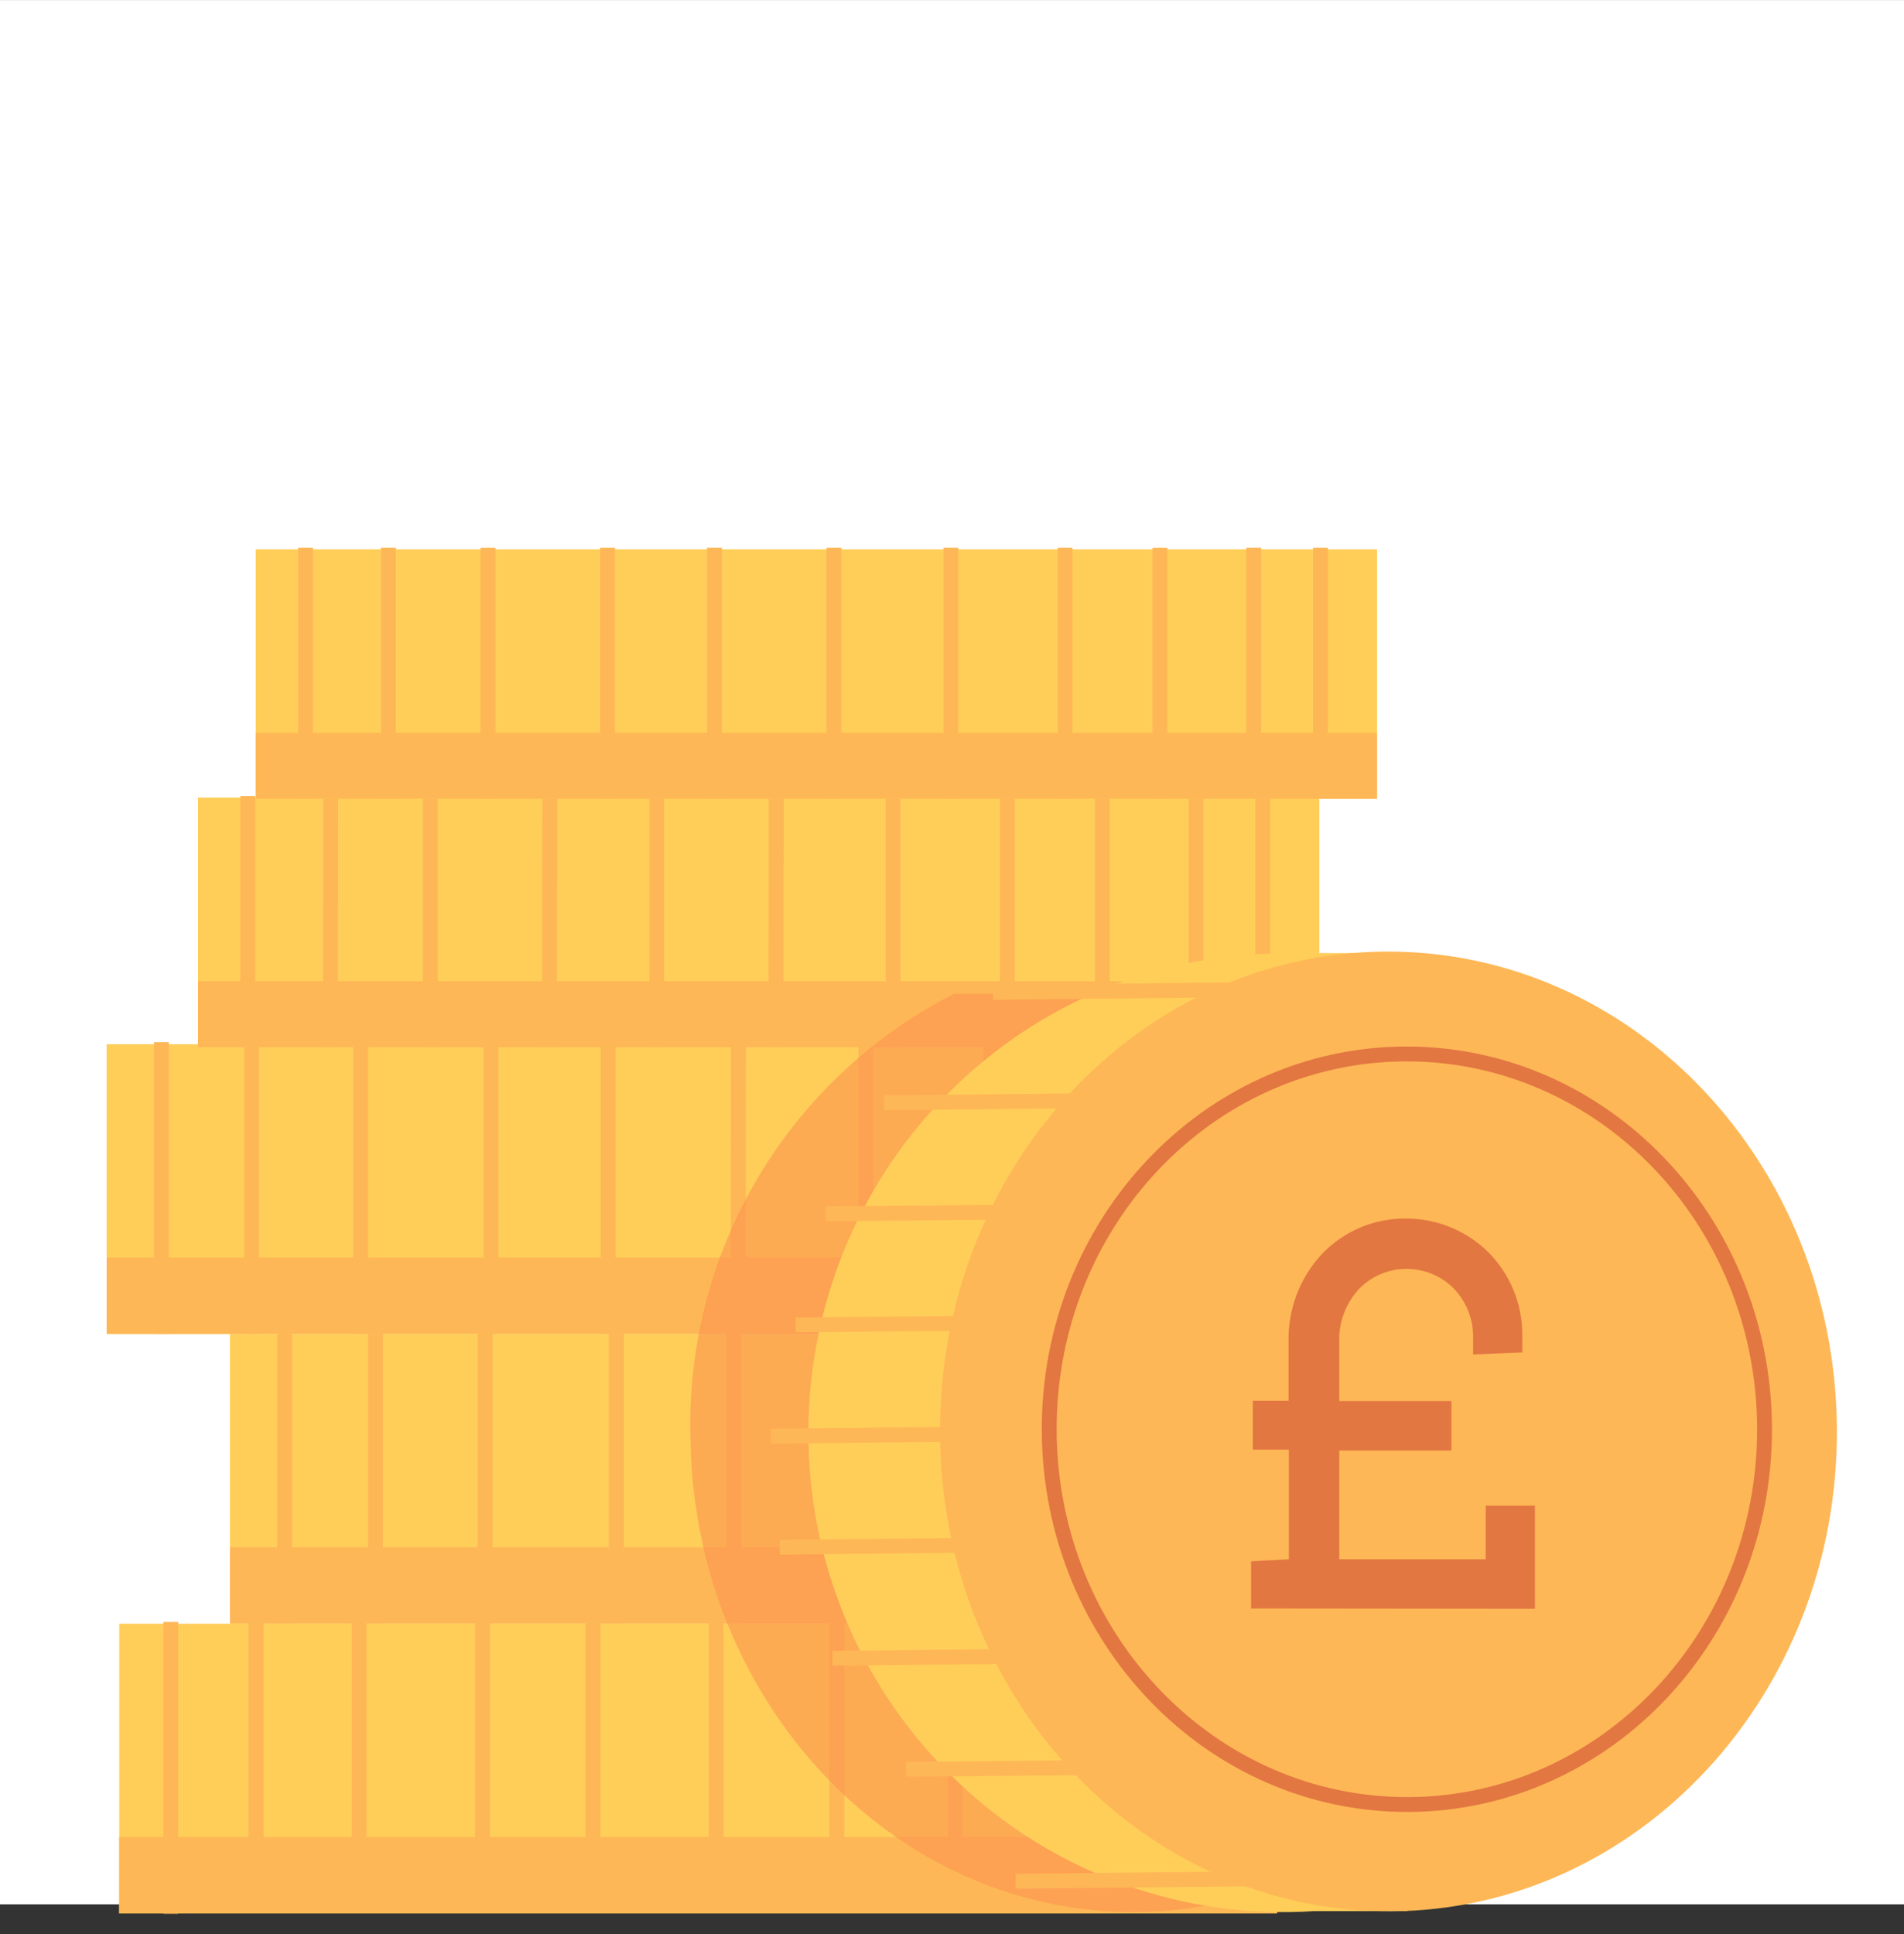 <svg width="64" height="65" viewBox="0 0 64 65" fill="none" xmlns="http://www.w3.org/2000/svg">
<rect x="0" y="0" width="64" height="65" fill="#333333" stroke="none"/>
<path d="M64 0.002H0V64.002H64V0.002Z" fill="white"/>
<path d="M49.123 44.832H7.729V54.57H49.123V44.832Z" fill="#FFCE59"/>
<path d="M49.123 52H7.729V54.57H49.123V52Z" fill="#FEB756"/>
<path d="M47.035 44.763V54.57" stroke="#FEB756" stroke-width="0.5" stroke-miterlimit="10"/>
<path d="M44.574 44.763V54.57" stroke="#FEB756" stroke-width="0.5" stroke-miterlimit="10"/>
<path d="M41.118 44.763V54.57" stroke="#FEB756" stroke-width="0.5" stroke-miterlimit="10"/>
<path d="M37.612 44.763V54.57" stroke="#FEB756" stroke-width="0.5" stroke-miterlimit="10"/>
<path d="M33.388 44.763V54.57" stroke="#FEB756" stroke-width="0.5" stroke-miterlimit="10"/>
<path d="M29.076 44.763L29.066 54.57" stroke="#FEB756" stroke-width="0.5" stroke-miterlimit="10"/>
<path d="M24.665 44.763V54.57" stroke="#FEB756" stroke-width="0.5" stroke-miterlimit="10"/>
<path d="M20.716 44.763V54.57" stroke="#FEB756" stroke-width="0.5" stroke-miterlimit="10"/>
<path d="M16.305 44.763V54.57" stroke="#FEB756" stroke-width="0.5" stroke-miterlimit="10"/>
<path d="M12.623 44.763V54.57" stroke="#FEB756" stroke-width="0.5" stroke-miterlimit="10"/>
<path d="M9.57 44.763V54.57" stroke="#FEB756" stroke-width="0.5" stroke-miterlimit="10"/>
<path d="M42.929 54.57H4.007V64.308H42.929V54.57Z" fill="#FFCE59"/>
<path d="M42.929 61.738H4.007V64.308H42.929V61.738Z" fill="#FEB756"/>
<path d="M40.97 54.501V64.308" stroke="#FEB756" stroke-width="0.5" stroke-miterlimit="10"/>
<path d="M38.656 54.501V64.308" stroke="#FEB756" stroke-width="0.5" stroke-miterlimit="10"/>
<path d="M35.397 54.501V64.308" stroke="#FEB756" stroke-width="0.5" stroke-miterlimit="10"/>
<path d="M32.108 54.501V64.308" stroke="#FEB756" stroke-width="0.5" stroke-miterlimit="10"/>
<path d="M28.13 54.501V64.308" stroke="#FEB756" stroke-width="0.5" stroke-miterlimit="10"/>
<path d="M24.074 54.501V64.308" stroke="#FEB756" stroke-width="0.5" stroke-miterlimit="10"/>
<path d="M19.929 54.501V64.308" stroke="#FEB756" stroke-width="0.5" stroke-miterlimit="10"/>
<path d="M16.217 54.501V64.308" stroke="#FEB756" stroke-width="0.5" stroke-miterlimit="10"/>
<path d="M12.071 54.511V64.308" stroke="#FEB756" stroke-width="0.5" stroke-miterlimit="10"/>
<path d="M8.606 54.511V64.308" stroke="#FEB756" stroke-width="0.5" stroke-miterlimit="10"/>
<path d="M5.74 54.511V64.317" stroke="#FEB756" stroke-width="0.5" stroke-miterlimit="10"/>
<path d="M44.751 35.094H3.584V44.832H44.751V35.094Z" fill="#FFCE59"/>
<path d="M44.751 42.262H3.584V44.832H44.751V42.262Z" fill="#FEB756"/>
<path d="M42.683 35.025V44.832" stroke="#FEB756" stroke-width="0.5" stroke-miterlimit="10"/>
<path d="M40.231 35.025V44.832" stroke="#FEB756" stroke-width="0.5" stroke-miterlimit="10"/>
<path d="M36.795 35.025V44.832" stroke="#FEB756" stroke-width="0.5" stroke-miterlimit="10"/>
<path d="M33.31 35.025V44.832" stroke="#FEB756" stroke-width="0.5" stroke-miterlimit="10"/>
<path d="M29.105 35.025V44.832" stroke="#FEB756" stroke-width="0.5" stroke-miterlimit="10"/>
<path d="M24.822 35.025L24.812 44.832" stroke="#FEB756" stroke-width="0.5" stroke-miterlimit="10"/>
<path d="M20.441 35.025V44.832" stroke="#FEB756" stroke-width="0.5" stroke-miterlimit="10"/>
<path d="M16.502 35.025V44.832" stroke="#FEB756" stroke-width="0.5" stroke-miterlimit="10"/>
<path d="M12.121 35.025V44.832" stroke="#FEB756" stroke-width="0.5" stroke-miterlimit="10"/>
<path d="M8.458 35.025V44.832" stroke="#FEB756" stroke-width="0.5" stroke-miterlimit="10"/>
<path d="M5.425 35.025V44.832" stroke="#FEB756" stroke-width="0.5" stroke-miterlimit="10"/>
<path d="M44.347 26.804H6.656V35.183H44.347V26.804Z" fill="#FFCE59"/>
<path d="M44.347 32.977H6.656V35.193H44.347V32.977Z" fill="#FEB756"/>
<path d="M42.447 26.745V35.183" stroke="#FEB756" stroke-width="0.5" stroke-miterlimit="10"/>
<path d="M40.202 26.745V35.183" stroke="#FEB756" stroke-width="0.5" stroke-miterlimit="10"/>
<path d="M37.051 26.745V35.183" stroke="#FEB756" stroke-width="0.5" stroke-miterlimit="10"/>
<path d="M33.861 26.745V35.183" stroke="#FEB756" stroke-width="0.5" stroke-miterlimit="10"/>
<path d="M30.021 26.745V35.183" stroke="#FEB756" stroke-width="0.5" stroke-miterlimit="10"/>
<path d="M26.092 26.745L26.082 35.183" stroke="#FEB756" stroke-width="0.5" stroke-miterlimit="10"/>
<path d="M22.075 26.745V35.183" stroke="#FEB756" stroke-width="0.5" stroke-miterlimit="10"/>
<path d="M18.481 26.755L18.471 35.183" stroke="#FEB756" stroke-width="0.5" stroke-miterlimit="10"/>
<path d="M14.464 26.755V35.183" stroke="#FEB756" stroke-width="0.5" stroke-miterlimit="10"/>
<path d="M11.116 26.755L11.106 35.183" stroke="#FEB756" stroke-width="0.5" stroke-miterlimit="10"/>
<path d="M8.33 26.755V35.183" stroke="#FEB756" stroke-width="0.5" stroke-miterlimit="10"/>
<path opacity="0.55" d="M44.052 33.401H32.069C29.335 34.792 27.051 36.93 25.482 39.567C23.914 42.204 23.125 45.231 23.207 48.298C23.296 57.159 30.031 64.347 38.242 64.258C46.454 64.17 53.012 56.903 52.962 48.002C52.987 44.98 52.165 42.011 50.59 39.43C49.016 36.85 46.751 34.761 44.052 33.401Z" fill="#FB8F4F"/>
<path d="M59.094 48.319C59.186 39.423 52.115 32.138 43.3 32.047C34.486 31.956 27.266 39.094 27.175 47.99C27.083 56.886 34.154 64.171 42.969 64.262C51.783 64.353 59.003 57.215 59.094 48.319Z" fill="#FFCE59"/>
<path d="M47.311 32.032H43.136V64.229H47.311V32.032Z" fill="#FFCE59"/>
<path d="M46.782 64.236C55.107 64.178 61.806 56.911 61.744 48.004C61.681 39.096 54.882 31.923 46.557 31.981C38.232 32.039 31.533 39.307 31.596 48.214C31.658 57.121 38.457 64.294 46.782 64.236Z" fill="#FEB756"/>
<path d="M47.363 60.647C54.002 60.609 59.352 54.931 59.312 47.965C59.272 40.999 53.857 35.384 47.218 35.422C40.578 35.46 35.228 41.138 35.268 48.104C35.309 55.07 40.723 60.685 47.363 60.647Z" stroke="#E27742" stroke-width="0.5" stroke-miterlimit="10"/>
<path d="M50.993 51.084V53.379L42.604 53.467V53.024L43.924 52.955V48.13H42.722V47.628H43.934V45.098C43.907 44.647 43.971 44.195 44.122 43.768C44.273 43.342 44.508 42.951 44.812 42.617C45.117 42.283 45.485 42.013 45.896 41.824C46.306 41.634 46.751 41.529 47.203 41.514C47.646 41.507 48.086 41.59 48.497 41.756C48.907 41.922 49.281 42.169 49.595 42.482C49.909 42.795 50.157 43.168 50.324 43.578C50.492 43.988 50.575 44.428 50.57 44.871V44.931H50.068C50.07 44.554 49.998 44.181 49.855 43.832C49.712 43.484 49.501 43.168 49.234 42.902C48.967 42.636 48.65 42.426 48.301 42.284C47.953 42.142 47.579 42.071 47.203 42.075C46.815 42.082 46.433 42.168 46.079 42.327C45.726 42.486 45.408 42.715 45.146 43.001C44.884 43.286 44.682 43.622 44.553 43.987C44.424 44.353 44.371 44.741 44.396 45.127V47.648H48.167V48.14H44.406V52.955L50.452 52.896V51.094L50.993 51.084Z" fill="#E27742"/>
<path d="M42.053 54.058V52.473L43.323 52.404V48.721H42.112V47.077H43.313V45.108C43.284 44.016 43.684 42.956 44.426 42.154C44.786 41.774 45.219 41.472 45.7 41.265C46.181 41.059 46.699 40.952 47.222 40.953C48.266 40.941 49.272 41.345 50.019 42.075C50.386 42.444 50.678 42.881 50.876 43.363C51.073 43.844 51.173 44.361 51.17 44.881V45.452L49.516 45.521V44.931C49.518 44.623 49.459 44.319 49.342 44.035C49.225 43.752 49.054 43.493 48.837 43.276C48.415 42.867 47.849 42.641 47.261 42.646C46.968 42.647 46.677 42.707 46.406 42.822C46.136 42.937 45.891 43.105 45.686 43.316C45.461 43.557 45.285 43.84 45.171 44.149C45.056 44.459 45.003 44.788 45.017 45.117V47.087H48.788V48.751H45.017V52.404H49.94V50.602H51.594V54.068L42.053 54.058Z" fill="#E27742"/>
<path d="M33.379 33.352L43.628 33.243" stroke="#FEB756" stroke-width="0.5" stroke-miterlimit="10"/>
<path d="M29.716 37.063L36.234 36.995" stroke="#FEB756" stroke-width="0.5" stroke-miterlimit="10"/>
<path d="M27.756 40.795L34.265 40.736" stroke="#FEB756" stroke-width="0.5" stroke-miterlimit="10"/>
<path d="M26.742 44.527L33.26 44.468" stroke="#FEB756" stroke-width="0.5" stroke-miterlimit="10"/>
<path d="M25.915 48.268L32.433 48.2" stroke="#FEB756" stroke-width="0.5" stroke-miterlimit="10"/>
<path d="M26.21 52L32.729 51.931" stroke="#FEB756" stroke-width="0.5" stroke-miterlimit="10"/>
<path d="M27.983 55.732L34.501 55.663" stroke="#FEB756" stroke-width="0.5" stroke-miterlimit="10"/>
<path d="M30.454 59.464L36.962 59.404" stroke="#FEB756" stroke-width="0.5" stroke-miterlimit="10"/>
<path d="M34.137 63.225L45.735 63.107" stroke="#FEB756" stroke-width="0.5" stroke-miterlimit="10"/>
<path d="M46.287 18.464H8.596V26.843H46.287V18.464Z" fill="#FFCE59"/>
<path d="M46.287 24.628H8.596V26.843H46.287V24.628Z" fill="#FEB756"/>
<path d="M44.386 18.405V26.833" stroke="#FEB756" stroke-width="0.5" stroke-miterlimit="10"/>
<path d="M42.142 18.405V26.833" stroke="#FEB756" stroke-width="0.5" stroke-miterlimit="10"/>
<path d="M38.991 18.405V26.833" stroke="#FEB756" stroke-width="0.5" stroke-miterlimit="10"/>
<path d="M35.801 18.405V26.843" stroke="#FEB756" stroke-width="0.5" stroke-miterlimit="10"/>
<path d="M31.961 18.405V26.843" stroke="#FEB756" stroke-width="0.5" stroke-miterlimit="10"/>
<path d="M28.032 18.405V26.843" stroke="#FEB756" stroke-width="0.5" stroke-miterlimit="10"/>
<path d="M24.015 18.405V26.843" stroke="#FEB756" stroke-width="0.5" stroke-miterlimit="10"/>
<path d="M20.421 18.405V26.843" stroke="#FEB756" stroke-width="0.5" stroke-miterlimit="10"/>
<path d="M16.404 18.405V26.843" stroke="#FEB756" stroke-width="0.5" stroke-miterlimit="10"/>
<path d="M13.056 18.405V26.843" stroke="#FEB756" stroke-width="0.5" stroke-miterlimit="10"/>
<path d="M10.27 18.405V26.843" stroke="#FEB756" stroke-width="0.5" stroke-miterlimit="10"/>
</svg>
